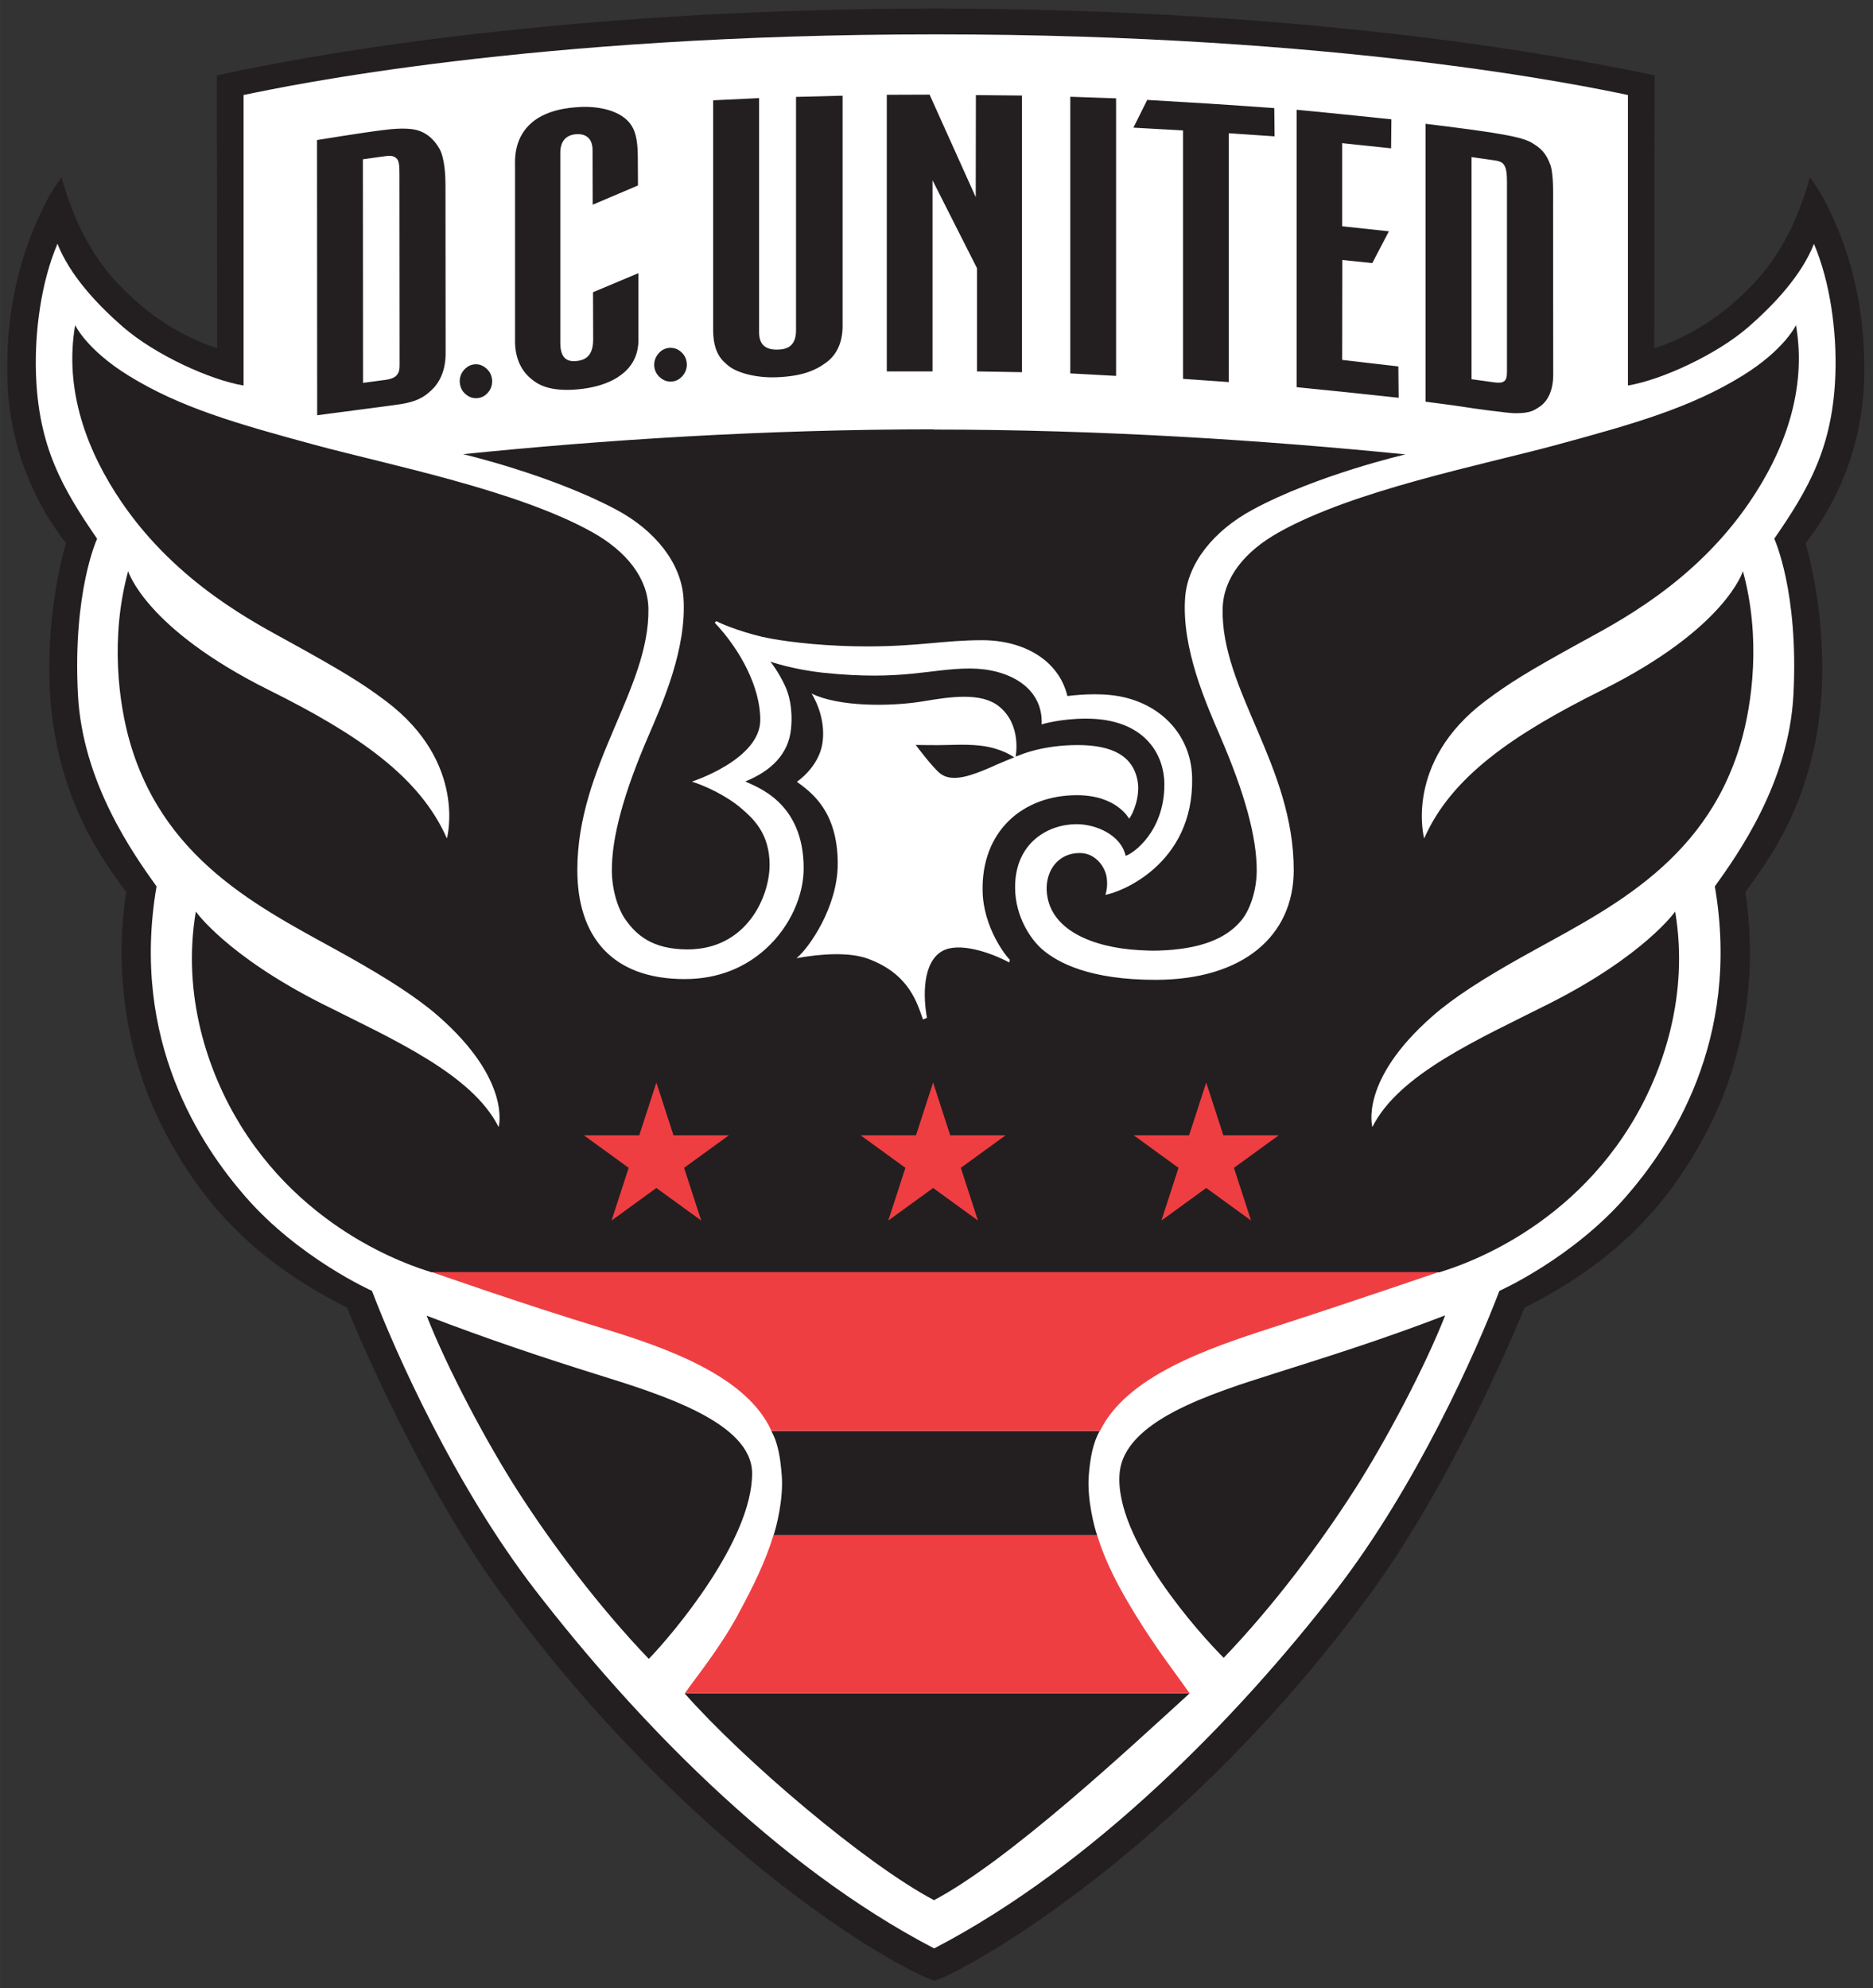 <svg xmlns="http://www.w3.org/2000/svg" height="250.45" width="236" viewBox="0 0 236 250.453">
 <rect x="0" y="0" width="236" height="250.453" fill="#333333" stroke="none"/>
 <g transform="matrix(9.538 0 0 9.538 .905 1.096)">
  <path d="m24.531 4.892c-0.024 0.938-0.385 1.668-0.773 2.168 0 0 0.223 0.73 0.221 1.656-0.003 1.728-0.812 2.643-1.016 2.954 0.174 1.145-0.044 2.244-0.481 3.104-0.541 1.065-1.278 1.799-2.437 2.383 0 0-0.877 2.187-2.022 3.757-2.451 3.36-5.279 4.971-5.772 5.133-0.536-0.17-3.279-1.758-5.74-5.133-1.145-1.57-2.022-3.757-2.022-3.757-1.159-0.585-1.896-1.319-2.437-2.383-0.437-0.86-0.655-1.96-0.481-3.104-0.205-0.311-1.013-1.227-1.016-2.955-0.002-0.926 0.221-1.656 0.221-1.656-0.388-0.5-0.749-1.23-0.773-2.168-0.015-0.577 0.04-1.434 0.521-2.358 0.06-0.116 0.141-0.231 0.195-0.307 0 0 0.111 0.446 0.334 0.841 0.138 0.244 0.287 0.464 0.617 0.767 0.407 0.373 0.839 0.567 1.104 0.651l-0.004-3.604c1.653-0.364 4.993-0.882 9.485-0.882 4.492 0 7.801 0.517 9.508 0.882l-0.004 3.604c0.265-0.083 0.697-0.278 1.104-0.651 0.33-0.302 0.48-0.523 0.617-0.767 0.223-0.395 0.334-0.841 0.334-0.841 0.054 0.076 0.135 0.191 0.195 0.307 0.481 0.924 0.536 1.781 0.521 2.358" fill="#231f20"/>
  <path d="m23.869 3.105c-0.161 0.409-0.516 0.794-0.869 1.101-0.422 0.366-1.151 0.699-1.589 0.771v-3.837c-0.557-0.116-3.798-0.801-9.15-0.801-5.352 0-8.582 0.685-9.138 0.801v3.837c-0.439-0.072-1.168-0.405-1.59-0.771-0.353-0.306-0.707-0.691-0.869-1.101-0.217 0.511-0.301 1.157-0.284 1.707 0.03 0.978 0.357 1.533 0.808 2.189 0 0-0.325 0.697-0.253 2.064 0.062 1.158 0.731 2.099 1.038 2.528-0.35 2.045 0.594 3.432 1.175 4.099 0.71 0.815 1.671 1.243 1.671 1.243 0.305 0.803 1.093 2.575 2.159 3.955 1.292 1.673 3.161 3.635 5.268 4.73 2.107-1.096 4.016-3.058 5.308-4.73 1.065-1.38 1.853-3.151 2.159-3.955 0 0 0.961-0.428 1.671-1.243 0.581-0.667 1.525-2.054 1.175-4.099 0.307-0.428 0.977-1.37 1.038-2.528 0.072-1.367-0.253-2.064-0.253-2.064 0.451-0.655 0.778-1.21 0.808-2.189 0.017-0.55-0.067-1.196-0.284-1.707" fill="#fff"/>
  <path d="m12.184 1.135-0.564 0.002v3.654h0.604v-2.525l0.588 1.162v1.363l0.594 0.01v-3.654l-0.609-0.006-0.002 1.348-0.609-1.353zm-1.148 0.014-0.615 0.016v3.082c0 0.217-0.124 0.254-0.248 0.256-0.153 0.002-0.24-0.064-0.24-0.23v-3.092l-0.607 0.029v3.031c0 0.317 0.128 0.41 0.189 0.465 0.116 0.103 0.378 0.173 0.65 0.162 0.322-0.013 0.502-0.081 0.658-0.197 0.145-0.108 0.213-0.279 0.213-0.477v-3.045zm3.008 0.014v3.654l0.605 0.033v-3.666l-0.605-0.021zm1.016 0.043-0.182 0.365 0.656 0.037v3.281s0.616 0.043 0.604 0.043v-3.287l0.605 0.041-0.004-0.373s-0.612-0.044-0.859-0.059c-0.342-0.021-0.82-0.049-0.82-0.049zm-7.516 0.094c-0.107 0.007-0.447 0.029-0.654 0.242-0.193 0.197-0.183 0.451-0.181 0.541v2.326c0.004 0.209 0.082 0.378 0.223 0.488 0.066 0.052 0.212 0.167 0.605 0.131 0.334-0.031 0.516-0.137 0.617-0.227 0.179-0.158 0.187-0.357 0.185-0.447v-0.861l-0.6 0.252 0.002 0.619c0 0.188-0.069 0.272-0.213 0.289-0.094 0.011-0.221-0.001-0.221-0.236v-2.518c0-0.143 0.073-0.227 0.197-0.24 0.127-0.014 0.229 0.042 0.229 0.209l0.002 0.721 0.598-0.254-0.002-0.355c0-0.187-0.017-0.334-0.084-0.438-0.134-0.206-0.455-0.26-0.705-0.242zm9.49 0.035v3.664s0.461 0.046 0.635 0.064c0.194 0.021 0.713 0.076 0.713 0.076l-0.004-0.414-0.742-0.086 0.002-1.32 0.396 0.041 0.219-0.42-0.617-0.066v-1.098l0.646 0.068 0.004-0.383s-0.415-0.042-0.6-0.062c-0.151-0.017-0.652-0.064-0.652-0.064zm1.703 0.186v3.67s0.378 0.048 0.502 0.068c0.123 0.021 0.582 0.083 0.678 0.084 0.203 0.002 0.256-0.04 0.316-0.078 0.122-0.077 0.191-0.224 0.191-0.436l-0.002-2.244c0-0.086 0.01-0.382-0.033-0.514-0.057-0.165-0.132-0.23-0.243-0.297-0.106-0.065-0.295-0.098-0.556-0.141-0.258-0.041-0.856-0.113-0.856-0.113zm-13.459 0.064c-0.08-0.004-0.183 0.001-0.318 0.019-0.257 0.031-0.867 0.131-0.867 0.131l0.002 3.635s0.369-0.048 0.5-0.066c0.139-0.02 0.569-0.071 0.666-0.092 0.202-0.042 0.28-0.115 0.34-0.17 0.122-0.111 0.191-0.279 0.191-0.49l-0.002-2.228c0-0.107-0.009-0.35-0.08-0.475-0.068-0.119-0.156-0.192-0.248-0.229-0.046-0.019-0.103-0.031-0.184-0.035zm-0.268 0.361c0.069-0.009 0.108 0.005 0.137 0.035 0.03 0.032 0.035 0.094 0.035 0.203l0.002 2.514c0 0.055-0.002 0.111-0.047 0.152-0.036 0.034-0.097 0.047-0.143 0.053l-0.293 0.039-0.002-2.953 0.311-0.043zm14.334 0.014 0.303 0.043c0.09 0.013 0.118 0.035 0.141 0.086 0.016 0.036 0.025 0.09 0.025 0.199v2.508c0 0.071-0.012 0.105-0.035 0.123-0.037 0.028-0.092 0.023-0.152 0.014l-0.281-0.039v-2.934zm-18.446 2.219c-0.148 0.86 0.155 1.668 0.617 2.344 0.736 1.075 1.771 1.595 2.228 1.848 0.689 0.381 0.946 0.538 1.256 0.771 1.085 0.815 0.81 1.818 0.81 1.818-0.356-0.811-1.165-1.371-2.352-1.961-1.635-0.814-1.859-1.57-1.859-1.57-0.239 0.875-0.127 1.745 0.027 2.272 0.479 1.633 1.85 2.238 2.898 2.828 0.5 0.282 0.889 0.53 1.17 0.775 0.977 0.855 0.799 1.467 0.799 1.467-0.352-0.703-1.409-1.163-2.334-1.629-1.261-0.637-1.666-1.217-1.666-1.217-0.185 1.097 0.153 2.116 0.594 2.828 0.946 1.529 2.476 1.914 2.522 1.938h13.311c0.045-0.023 1.575-0.409 2.522-1.938 0.441-0.712 0.779-1.731 0.594-2.828 0 0-0.405 0.58-1.666 1.217-0.925 0.467-1.982 0.926-2.334 1.629 0 0-0.18-0.612 0.797-1.467 0.281-0.246 0.671-0.494 1.172-0.775 1.048-0.59 2.418-1.195 2.897-2.828 0.154-0.527 0.269-1.397 0.029-2.272 0 0-0.224 0.756-1.859 1.57-1.186 0.59-1.996 1.15-2.352 1.961 0 0-0.274-1.004 0.811-1.818 0.31-0.233 0.566-0.391 1.256-0.771 0.457-0.252 1.493-0.772 2.228-1.848 0.462-0.676 0.765-1.484 0.617-2.344 0 0-0.148 0.324-0.709 0.67-0.679 0.419-1.42 0.632-2.461 0.914-0.984 0.266-2.666 0.595-3.66 1.152-0.461 0.258-0.735 0.608-0.744 1.01-0.024 1.07 0.939 2.072 0.939 3.453 0 0.868-0.668 1.449-1.826 1.449-0.862 0-1.288-0.222-1.498-0.404-0.139-0.12-0.357-0.421-0.357-0.818 0-0.596 0.445-0.834 0.812-0.834 0.256 0 0.587 0.141 0.648 0.418 0.106-0.031 0.512-0.326 0.512-0.941 0-0.412-0.273-0.871-1.033-0.871-0.345 0-0.588 0.076-0.588 0.076 0.021-0.495-0.446-0.738-0.947-0.738-0.521 0-0.886 0.165-1.928 0.057-0.411-0.043-0.709-0.148-0.709-0.148 0-1e-7 0.103 0.124 0.195 0.322 0.051 0.109 0.104 0.3 0.078 0.566-0.033 0.336-0.265 0.557-0.604 0.695 0.143 0.072 0.771 0.267 0.771 1.148 0 0.355-0.174 0.765-0.498 1.06-0.262 0.239-0.617 0.402-1.074 0.402-0.969 0-1.418-0.572-1.418-1.44 0-1.381 0.956-2.391 0.939-3.453-0.006-0.402-0.292-0.759-0.742-1.01-0.995-0.555-2.678-0.886-3.662-1.152-1.041-0.282-1.782-0.495-2.461-0.914-0.561-0.346-0.709-0.67-0.709-0.67zm7.848 0.301c-0.058 0.005-0.106 0.031-0.145 0.078-0.039 0.048-0.057 0.102-0.053 0.162 0.005 0.06 0.03 0.11 0.076 0.15 0.046 0.041 0.098 0.059 0.156 0.055 0.058-0.005 0.105-0.031 0.145-0.078 0.039-0.048 0.057-0.102 0.053-0.162-0.005-0.06-0.03-0.112-0.076-0.152-0.046-0.041-0.098-0.057-0.156-0.053zm-2.57 0.217c-0.058 0.005-0.107 0.033-0.146 0.08-0.039 0.048-0.055 0.1-0.051 0.16 0.005 0.06 0.028 0.112 0.074 0.152 0.046 0.041 0.098 0.059 0.156 0.055 0.058-0.005 0.107-0.03 0.146-0.078 0.039-0.047 0.055-0.102 0.051-0.162-0.005-0.06-0.03-0.112-0.076-0.152-0.046-0.041-0.096-0.059-0.154-0.055zm6.066 0.859c-2.248 0-4.373 0.14-6.219 0.328 0 0 1.154 0.27 2.022 0.732 0.511 0.272 0.857 0.703 0.889 1.164 0.046 0.67-0.275 1.391-0.469 1.84-0.314 0.729-0.48 1.318-0.477 1.766 0.002 0.261 0.082 0.511 0.186 0.654 0.138 0.191 0.346 0.385 0.814 0.385 0.784 0 1.084-0.7 1.084-1.117 0-0.413-0.216-0.609-0.367-0.74-0.209-0.181-0.502-0.31-0.66-0.359 0 0 0.904-0.29 0.904-0.816 0-0.431-0.263-0.924-0.602-1.283l0.021-0.021c0.093 0.052 0.428 0.178 0.715 0.23 0.309 0.056 0.771 0.104 1.275 0.104 0.694 0 1.01-0.082 1.523-0.082 0.535 0 1.009 0.254 1.125 0.738 0 0 0.289-0.042 0.566-0.014 0.636 0.064 1.071 0.512 1.082 1.094 0.022 1.147-0.959 1.518-1.147 1.545 0 0 0.038-0.088 0.018-0.23-0.02-0.137-0.146-0.322-0.355-0.322-0.298 0-0.447 0.245-0.438 0.488 0.022 0.533 0.621 0.762 1.223 0.795 0.091 0.005 0.156 0.008 0.242 0.006 0.559-0.015 0.909-0.155 1.111-0.404 0.111-0.137 0.197-0.387 0.199-0.648 0.003-0.447-0.163-1.037-0.477-1.766-0.193-0.449-0.515-1.17-0.469-1.84 0.032-0.461 0.38-0.888 0.889-1.164 0.852-0.462 2.022-0.732 2.022-0.732-1.844-0.185-4.003-0.328-6.233-0.328zm-1.619 3.488c0.355 0.177 1.037 0.177 1.48 0.104 0.354-0.06 0.762-0.122 0.998 0.066 0.307 0.245 0.221 0.664 0.221 0.664l0.059-0.021s0.293-0.131 0.762-0.131c0.45 0 0.734 0.141 0.791 0.479 0.034 0.198-0.059 0.429-0.113 0.494 0 0-0.16-0.311-0.689-0.311-0.717 0-1.267 0.477-1.246 1.275 0.012 0.472 0.303 0.848 0.363 0.902-0.01-0.006-0.01 0.033-0.01 0.033-0.26-0.139-0.665-0.27-0.881-0.154-0.273 0.147-0.257 0.62-0.207 0.885l-0.053 0.021c-0.073-0.196-0.168-0.598-0.73-0.803-0.239-0.087-0.608-0.067-0.941-0.006 0.164-0.132 0.545-0.676 0.545-1.248 0-0.7-0.353-0.944-0.539-1.082 0.108-0.077 0.309-0.266 0.34-0.533 0.042-0.353-0.148-0.634-0.148-0.634zm1.379 0.68s0.226 0.304 0.328 0.381c0.164 0.123 0.434 0.012 0.656-0.082 0.107-0.051 0.318-0.135 0.318-0.135-0.068-0.046-0.149-0.084-0.246-0.113-0.116-0.035-0.264-0.062-0.592-0.051-0.202 0.007-0.465 0-0.465 0zm6.994 7.535c-0.818 0.315-1.544 0.542-2.238 0.762-0.857 0.272-2 0.627-2.062 1.32-0.078 0.874 1.082 2.15 1.375 2.441 0.66-0.688 1.268-1.502 1.723-2.211 0.412-0.642 0.925-1.606 1.203-2.312zm-13.455 0.004c0.278 0.706 0.791 1.672 1.203 2.314 0.455 0.709 1.073 1.531 1.732 2.219 0.33-0.341 1.365-1.571 1.365-2.449 0-0.676-1.205-1.045-2.062-1.312-0.668-0.209-1.42-0.458-2.238-0.772zm4.553 1.523c0.091 0.158 0.122 0.368 0.139 0.594 0.023 0.304-0.072 0.679-0.109 0.783h4.275c-0.038-0.104-0.134-0.479-0.111-0.783 0.017-0.226 0.054-0.436 0.145-0.594h-4.338zm-1.147 3.463c0.787 0.891 2.392 2.256 3.297 2.734 0.995-0.527 2.567-1.995 3.379-2.734h-6.676z" fill="#231f20"/>
  <path d="m16.706 17.422c1.006-0.324 2.203-0.735 2.203-0.735h-13.299s1.229 0.432 2.243 0.739c0.871 0.264 1.921 0.639 2.243 1.359h4.34c0.353-0.72 1.405-1.084 2.27-1.363m-7.048 3.783c-0.248 0.457-0.562 0.838-0.705 1.044h6.667c-0.143-0.205-0.446-0.595-0.719-1.043-0.204-0.334-0.384-0.661-0.502-1.044h-4.276c-0.107 0.354-0.278 0.697-0.466 1.043m5.957-6.325h-0.732l0.592 0.43-0.226 0.696 0.592-0.43 0.592 0.43-0.226-0.696 0.592-0.43h-0.732l-0.226-0.696-0.226 0.696zm-3.608 0h-0.732l0.592 0.43-0.226 0.696 0.592-0.43 0.592 0.43-0.226-0.696 0.592-0.43h-0.732l-0.226-0.696-0.226 0.696zm-3.43-0.696 0.226 0.696h0.732l-0.592 0.43 0.226 0.696-0.592-0.43-0.592 0.43 0.226-0.696-0.592-0.43h0.732l0.226-0.696z" fill="#ef3e42"/>
 </g>
</svg>
